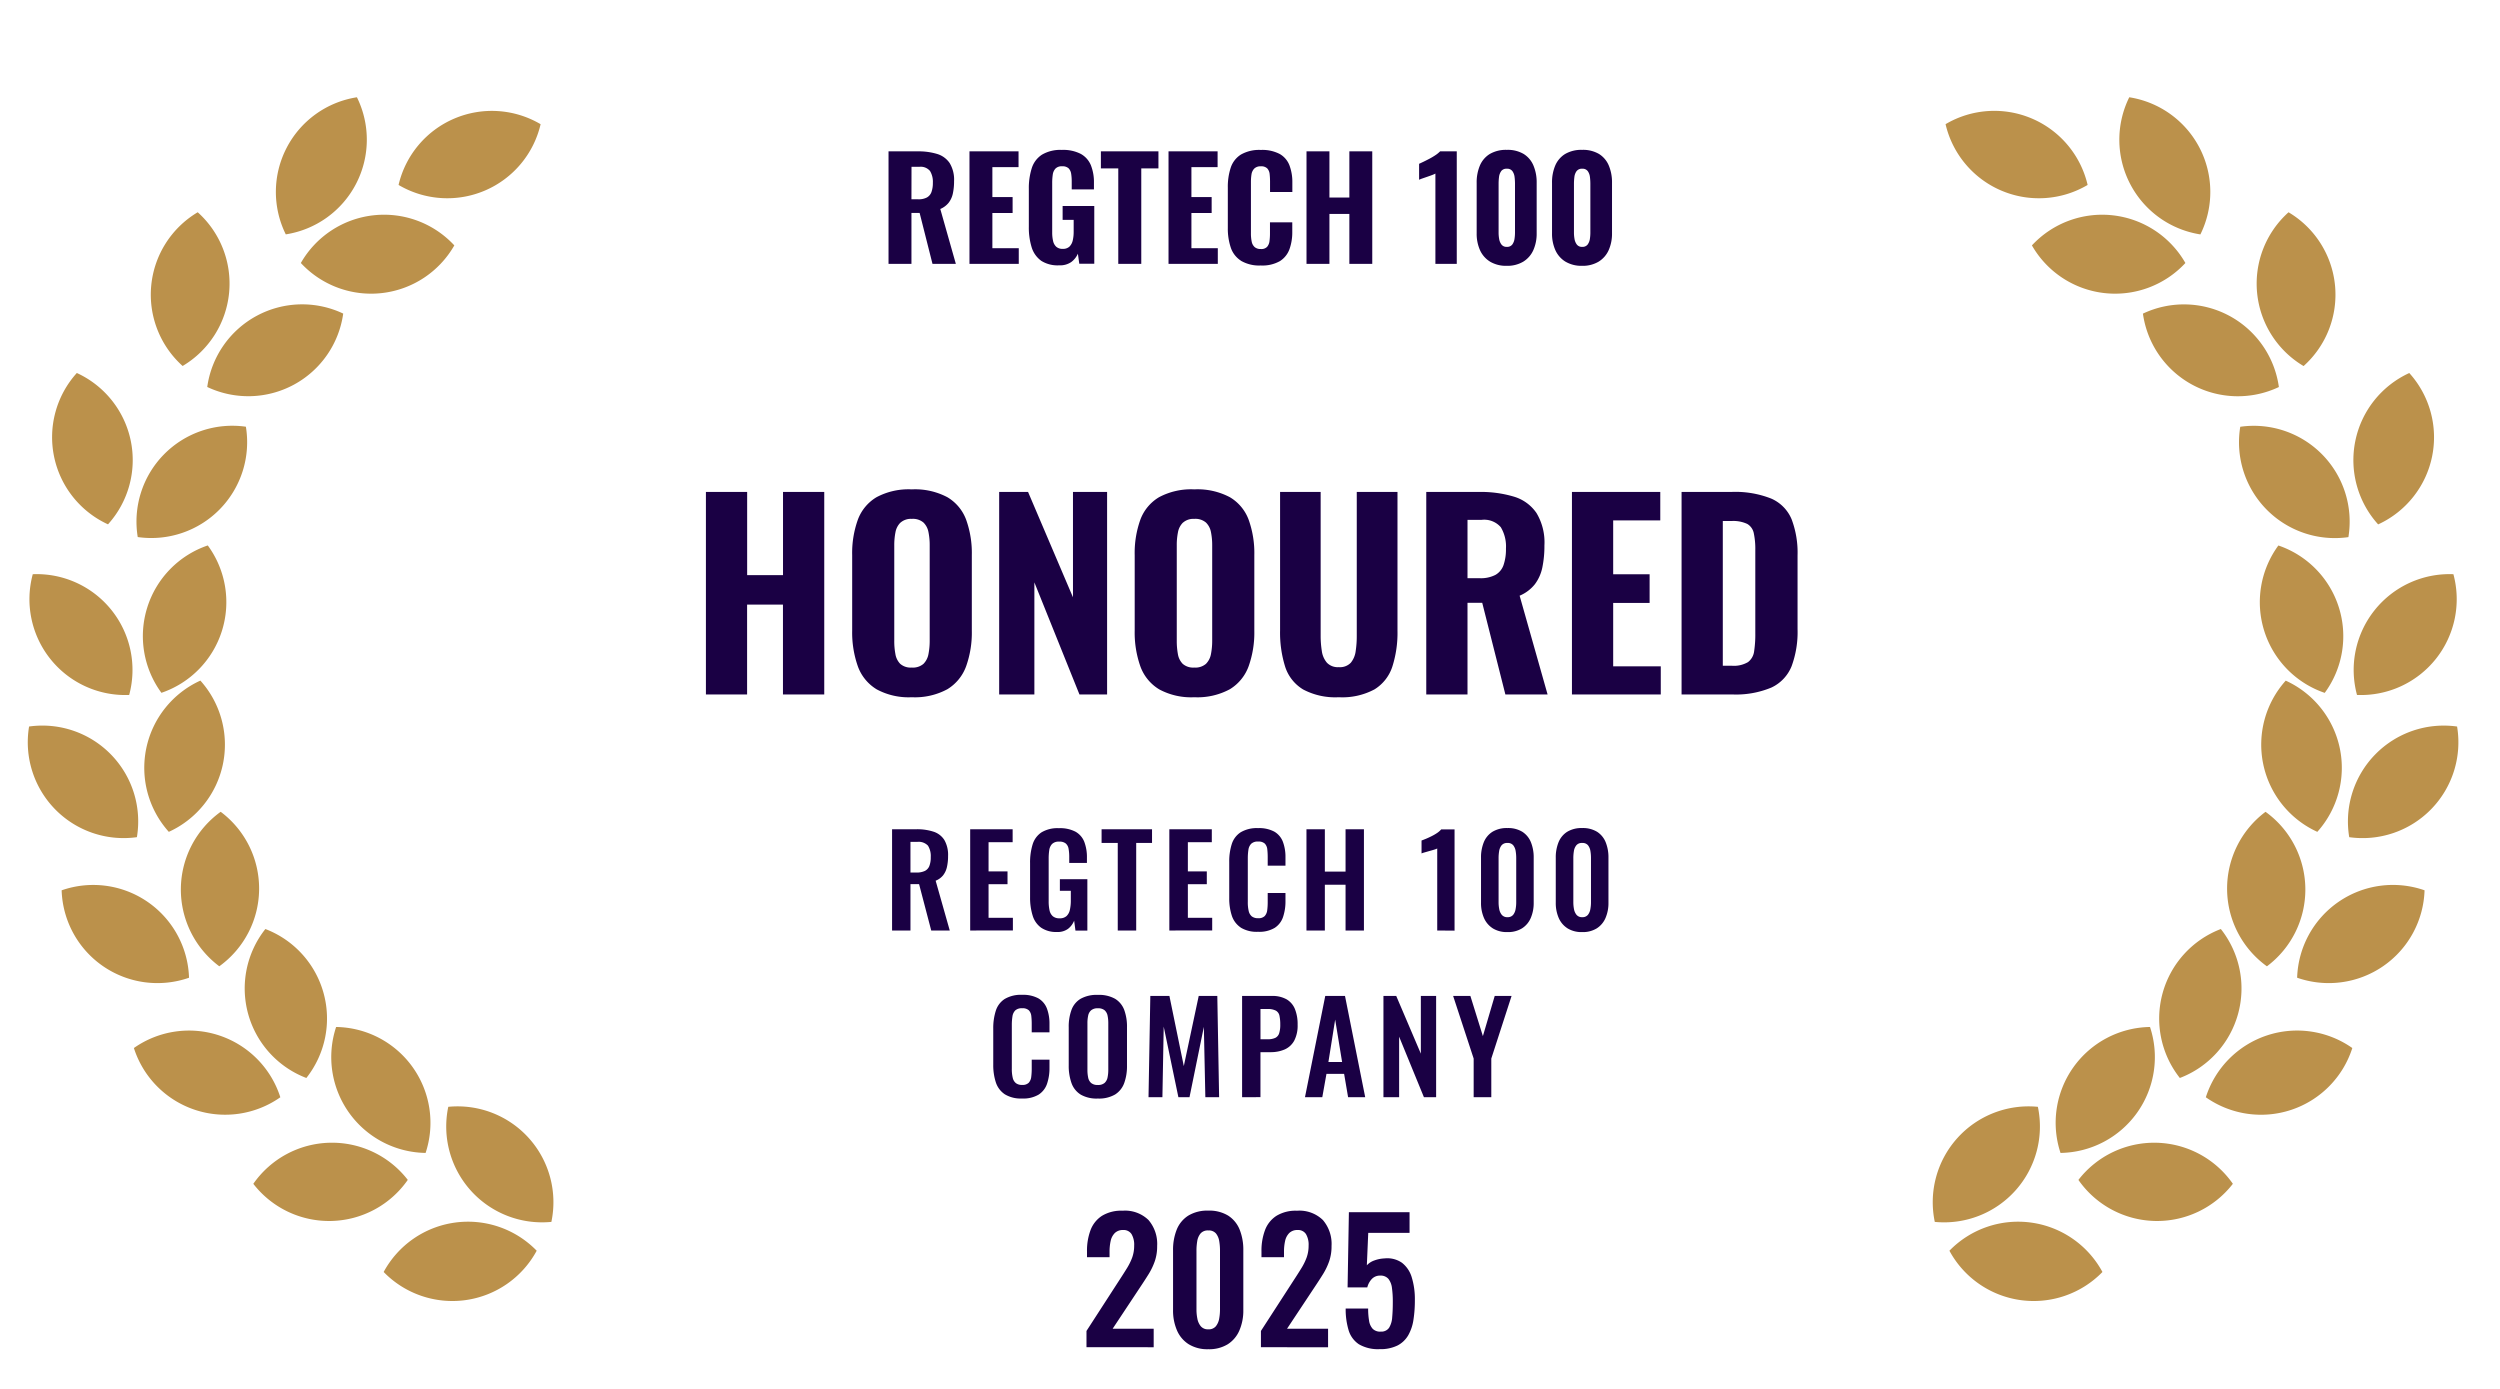 <svg xmlns="http://www.w3.org/2000/svg" viewBox="0 0 180 100">
  <path fill="#bb914b" d="M32.276 79.691a6.9 6.9 0 0 1 7.423 8.285 6.9 6.9 0 0 1-7.423-8.285m-4.652 11.892a6.9 6.9 0 0 1 11.018-1.531 6.9 6.9 0 0 1-11.018 1.531m-3.423-17.64a6.9 6.9 0 0 1 6.442 9.068 6.9 6.9 0 0 1-6.442-9.069m-5.962 11.293a6.9 6.9 0 0 1 11.121-.283 6.9 6.9 0 0 1-11.121.283m.867-18.346a6.9 6.9 0 0 1 2.951 10.726 6.9 6.9 0 0 1-2.95-10.726M9.64 75.458a6.9 6.9 0 0 1 10.544 3.545A6.9 6.9 0 0 1 9.64 75.458m6.249-17.009a6.9 6.9 0 0 1-.1 11.124 6.9 6.9 0 0 1 .1-11.124M4.438 64.103a6.9 6.9 0 0 1 9.172 6.294 6.9 6.9 0 0 1-9.172-6.294m9.989-15.1a6.9 6.9 0 0 1-2.272 10.89 6.9 6.9 0 0 1 2.272-10.89m.533-9.732a6.9 6.9 0 0 1-3.337 10.612 6.9 6.9 0 0 1 3.337-10.612m2.744-8.547a6.9 6.9 0 0 1-7.787 7.944 6.9 6.9 0 0 1 7.787-7.944M2.094 52.309a6.9 6.9 0 0 1 7.763 7.967 6.9 6.9 0 0 1-7.763-7.966m.266-10.967a6.9 6.9 0 0 1 6.941 8.694 6.9 6.9 0 0 1-6.942-8.694m3.177-14.486a6.9 6.9 0 0 1 2.24 10.896 6.9 6.9 0 0 1-2.243-10.9m19.178-4.275a6.9 6.9 0 0 1-9.789 5.284 6.9 6.9 0 0 1 9.789-5.284m-10.48-7.3a6.9 6.9 0 0 1-1.082 11.073 6.9 6.9 0 0 1 1.084-11.067m18.478 2.385a6.9 6.9 0 0 1-11.05 1.267 6.9 6.9 0 0 1 11.05-1.268m6.213-8.725a6.9 6.9 0 0 1-10.227 4.373 6.9 6.9 0 0 1 10.227-4.373m-13.226-1.94a6.9 6.9 0 0 1-5.122 9.872 6.9 6.9 0 0 1 5.122-9.872m121.029 72.688a6.9 6.9 0 0 0-7.422 8.286 6.9 6.9 0 0 0 7.422-8.286m4.649 11.892a6.9 6.9 0 0 0-11.018-1.531 6.9 6.9 0 0 0 11.018 1.531m3.424-17.64a6.9 6.9 0 0 0-6.443 9.068 6.9 6.9 0 0 0 6.443-9.069m5.966 11.291a6.9 6.9 0 0 0-11.12-.279 6.9 6.9 0 0 0 11.12.28m-.866-18.345a6.9 6.9 0 0 0-2.951 10.726 6.9 6.9 0 0 0 2.951-10.726m9.466 8.569a6.9 6.9 0 0 0-10.546 3.545 6.9 6.9 0 0 0 10.546-3.543m-6.248-17.009a6.9 6.9 0 0 0 .1 11.124 6.9 6.9 0 0 0-.1-11.124m11.45 5.651a6.9 6.9 0 0 0-9.174 6.294 6.9 6.9 0 0 0 9.174-6.293m-9.992-15.1a6.9 6.9 0 0 0 2.271 10.89 6.9 6.9 0 0 0-2.271-10.885m-.532-9.733a6.9 6.9 0 0 0 3.336 10.612 6.9 6.9 0 0 0-3.336-10.612m-2.745-8.547a6.9 6.9 0 0 0 7.786 7.945 6.9 6.9 0 0 0-7.786-7.945M176.91 52.31a6.9 6.9 0 0 0-7.765 7.967 6.9 6.9 0 0 0 7.765-7.967m-.265-10.967a6.9 6.9 0 0 0-6.941 8.694 6.9 6.9 0 0 0 6.941-8.693m-3.177-14.487a6.9 6.9 0 0 0-2.242 10.9 6.9 6.9 0 0 0 2.242-10.9m-19.177-4.276a6.9 6.9 0 0 0 9.788 5.285 6.9 6.9 0 0 0-9.788-5.285m10.485-7.298a6.9 6.9 0 0 0 1.082 11.073 6.9 6.9 0 0 0-1.082-11.072m-18.478 2.385a6.9 6.9 0 0 0 11.05 1.267 6.9 6.9 0 0 0-11.05-1.267m-6.217-8.726a6.9 6.9 0 0 0 10.228 4.373 6.9 6.9 0 0 0-10.233-4.373m13.231-1.94a6.9 6.9 0 0 0 5.121 9.875 6.9 6.9 0 0 0-5.121-9.875" />
  <path fill="#1a0044" d="M85.582 96.782a2.2 2.2 0 0 1-.842-1 3.6 3.6 0 0 1-.28-1.463v-4.3a3.9 3.9 0 0 1 .267-1.494 2.13 2.13 0 0 1 .83-1 2.63 2.63 0 0 1 1.439-.36 2.6 2.6 0 0 1 1.433.36 2.15 2.15 0 0 1 .823 1 3.9 3.9 0 0 1 .267 1.494v4.3a3.6 3.6 0 0 1-.28 1.466 2.2 2.2 0 0 1-.839 1 2.55 2.55 0 0 1-1.4.359 2.56 2.56 0 0 1-1.418-.362Zm.852-7.965a1.16 1.16 0 0 0-.235.558 4 4 0 0 0-.053.665v4.262a3.3 3.3 0 0 0 .063.635 1.2 1.2 0 0 0 .246.551.66.66 0 0 0 .542.223.66.66 0 0 0 .547-.223 1.2 1.2 0 0 0 .238-.551 3.6 3.6 0 0 0 .058-.635V90.04a4 4 0 0 0-.053-.665 1.2 1.2 0 0 0-.231-.558.67.67 0 0 0-.559-.224.68.68 0 0 0-.563.224Zm11.4 7.965a1.85 1.85 0 0 1-.738-1.019 5.2 5.2 0 0 1-.207-1.549h1.618a5 5 0 0 0 .066.874 1.1 1.1 0 0 0 .263.588.75.75 0 0 0 .584.2.67.67 0 0 0 .595-.278 1.65 1.65 0 0 0 .223-.757q.045-.485.044-1.132a7 7 0 0 0-.062-.983 1.3 1.3 0 0 0-.256-.649.74.74 0 0 0-.6-.234.8.8 0 0 0-.58.231 1.35 1.35 0 0 0-.339.617h-1.419l.094-5.413h4.368v1.489h-2.975l-.1 2.335a1.3 1.3 0 0 1 .523-.343 2.4 2.4 0 0 1 .763-.154 1.84 1.84 0 0 1 1.248.319 2.07 2.07 0 0 1 .7 1.049 5.3 5.3 0 0 1 .223 1.63 9 9 0 0 1-.1 1.411 3.2 3.2 0 0 1-.375 1.122 1.9 1.9 0 0 1-.771.738 2.76 2.76 0 0 1-1.288.264 2.7 2.7 0 0 1-1.503-.356ZM90.787 97v-1.172l2.4-3.71q.27-.413.5-.786a4.3 4.3 0 0 0 .383-.77 2.5 2.5 0 0 0 .15-.877 1.5 1.5 0 0 0-.191-.832.67.67 0 0 0-.6-.292.82.82 0 0 0-.6.215 1.14 1.14 0 0 0-.3.567 3.5 3.5 0 0 0-.081.77v.405h-1.622v-.427a4.2 4.2 0 0 1 .256-1.525 2.1 2.1 0 0 1 .818-1.024 2.66 2.66 0 0 1 1.482-.37 2.42 2.42 0 0 1 1.867.672 2.64 2.64 0 0 1 .622 1.867 3.3 3.3 0 0 1-.168 1.093 4.7 4.7 0 0 1-.443.929q-.274.441-.593.917l-2 3.018h2.954v1.334Zm-12.56 0v-1.172l2.4-3.71q.27-.413.5-.786a4.3 4.3 0 0 0 .384-.77 2.5 2.5 0 0 0 .149-.877 1.5 1.5 0 0 0-.191-.832.67.67 0 0 0-.6-.292.82.82 0 0 0-.6.215 1.14 1.14 0 0 0-.3.567 3.5 3.5 0 0 0-.081.77v.405h-1.624v-.427a4.2 4.2 0 0 1 .256-1.525 2.1 2.1 0 0 1 .818-1.024 2.66 2.66 0 0 1 1.488-.371 2.42 2.42 0 0 1 1.867.672 2.64 2.64 0 0 1 .622 1.867 3.3 3.3 0 0 1-.168 1.093 4.7 4.7 0 0 1-.443.929q-.274.441-.593.917l-2 3.018h2.954v1.334Zm-.422-18.193a1.6 1.6 0 0 1-.657-.826 3.7 3.7 0 0 1-.2-1.272v-2.735a3.5 3.5 0 0 1 .2-1.263 1.56 1.56 0 0 1 .658-.8 2.36 2.36 0 0 1 1.238-.279 2.36 2.36 0 0 1 1.242.281 1.6 1.6 0 0 1 .658.8 3.5 3.5 0 0 1 .2 1.261v2.74a3.6 3.6 0 0 1-.2 1.265 1.63 1.63 0 0 1-.658.825 2.3 2.3 0 0 1-1.242.291 2.3 2.3 0 0 1-1.24-.287Zm.76-6.069a.68.68 0 0 0-.216.382 2.5 2.5 0 0 0-.054.549v3.357a2.7 2.7 0 0 0 .051.551.7.7 0 0 0 .211.394.7.7 0 0 0 .487.146.7.7 0 0 0 .486-.146.72.72 0 0 0 .214-.394 2.7 2.7 0 0 0 .053-.551v-3.357a2.6 2.6 0 0 0-.053-.549.7.7 0 0 0-.214-.382.72.72 0 0 0-.486-.141.7.7 0 0 0-.479.142Zm-6.229 6.044a1.64 1.64 0 0 1-.638-.86 4 4 0 0 1-.184-1.254v-2.6a4.1 4.1 0 0 1 .184-1.294 1.57 1.57 0 0 1 .638-.846 2.27 2.27 0 0 1 1.256-.3 2.3 2.3 0 0 1 1.178.258 1.44 1.44 0 0 1 .61.732 3.1 3.1 0 0 1 .183 1.111v.6h-1.279v-.625a5 5 0 0 0-.031-.56.7.7 0 0 0-.175-.4.65.65 0 0 0-.482-.149.68.68 0 0 0-.5.158.77.77 0 0 0-.2.427 4 4 0 0 0-.045.6v3.168a2.7 2.7 0 0 0 .065.65.68.68 0 0 0 .228.387.7.7 0 0 0 .453.129.62.62 0 0 0 .473-.157.76.76 0 0 0 .179-.42 4.5 4.5 0 0 0 .035-.584v-.656h1.279v.586a3.5 3.5 0 0 1-.174 1.142 1.5 1.5 0 0 1-.6.783 2.15 2.15 0 0 1-1.2.284 2.2 2.2 0 0 1-1.253-.309Zm33.768.217v-2.783l-1.478-4.507h1.242l.9 2.892.851-2.892h1.214l-1.459 4.507v2.783Zm-3.581 0-1.786-4.359v4.359h-1.129v-7.29h.921l1.772 4.154v-4.154h1.1v7.29Zm-5.46 0-.287-1.682h-1.271l-.3 1.682h-1.247l1.46-7.29h1.422l1.455 7.29Zm-1.418-2.533h.987l-.5-3.057Zm-6.214 2.533v-7.29h2.139a2.06 2.06 0 0 1 1.065.243 1.44 1.44 0 0 1 .6.7 2.9 2.9 0 0 1 .194 1.12 2.36 2.36 0 0 1-.242 1.15 1.45 1.45 0 0 1-.68.634 2.5 2.5 0 0 1-1.032.2h-.722v3.239Zm1.324-4.173h.5a1.26 1.26 0 0 0 .568-.1.55.55 0 0 0 .278-.335 2 2 0 0 0 .078-.621 3 3 0 0 0-.058-.641.55.55 0 0 0-.255-.361 1.23 1.23 0 0 0-.612-.118h-.5Zm-3.97 4.173-.108-5.064-1.033 5.064h-.8l-1.057-5.083-.094 5.083h-1l.13-7.29h1.375l1.036 5.049 1.073-5.049h1.339l.13 7.29Zm26.071-12.163a1.67 1.67 0 0 1-.631-.749 2.7 2.7 0 0 1-.21-1.1v-3.225a2.9 2.9 0 0 1 .2-1.12 1.6 1.6 0 0 1 .622-.752 1.97 1.97 0 0 1 1.079-.27 1.95 1.95 0 0 1 1.076.27 1.6 1.6 0 0 1 .617.752 2.9 2.9 0 0 1 .2 1.12v3.229a2.7 2.7 0 0 1-.21 1.1 1.66 1.66 0 0 1-.628.749 1.9 1.9 0 0 1-1.055.27 1.92 1.92 0 0 1-1.06-.272Zm.64-5.974a.87.87 0 0 0-.176.418 3 3 0 0 0-.04.5v3.2a2.6 2.6 0 0 0 .047.476.9.9 0 0 0 .185.414.5.5 0 0 0 .406.167.5.5 0 0 0 .411-.167.9.9 0 0 0 .177-.414 2.7 2.7 0 0 0 .045-.476v-3.2a3 3 0 0 0-.04-.5.9.9 0 0 0-.173-.418.5.5 0 0 0-.42-.168.5.5 0 0 0-.422.169Zm-6.022 5.974a1.67 1.67 0 0 1-.631-.749 2.7 2.7 0 0 1-.21-1.1v-3.225a2.9 2.9 0 0 1 .2-1.12 1.6 1.6 0 0 1 .622-.752 1.97 1.97 0 0 1 1.079-.27 1.95 1.95 0 0 1 1.075.27 1.6 1.6 0 0 1 .617.752 2.9 2.9 0 0 1 .2 1.12v3.229a2.7 2.7 0 0 1-.21 1.1 1.65 1.65 0 0 1-.629.749 1.9 1.9 0 0 1-1.054.27 1.92 1.92 0 0 1-1.059-.272Zm.639-5.974a.9.9 0 0 0-.175.418 3 3 0 0 0-.04.5v3.2a2.5 2.5 0 0 0 .047.476.9.9 0 0 0 .185.414.5.5 0 0 0 .406.167.5.5 0 0 0 .41-.167.9.9 0 0 0 .178-.414 2.7 2.7 0 0 0 .044-.476v-3.2a3 3 0 0 0-.04-.5.9.9 0 0 0-.174-.418.5.5 0 0 0-.419-.168.51.51 0 0 0-.422.169Zm-33.155 5.929a1.66 1.66 0 0 1-.607-.868 4.3 4.3 0 0 1-.185-1.329V62.15a4.4 4.4 0 0 1 .183-1.352 1.6 1.6 0 0 1 .638-.868 2.24 2.24 0 0 1 1.253-.3 2.4 2.4 0 0 1 1.191.25 1.44 1.44 0 0 1 .635.725 3.1 3.1 0 0 1 .193 1.153v.373h-1.274v-.416a3.3 3.3 0 0 0-.047-.6.65.65 0 0 0-.2-.382.7.7 0 0 0-.482-.135.67.67 0 0 0-.511.173.8.8 0 0 0-.2.451 4 4 0 0 0-.041.613v3.048a3 3 0 0 0 .062.657.78.78 0 0 0 .235.428.72.72 0 0 0 .489.15.7.7 0 0 0 .5-.161.85.85 0 0 0 .241-.451 3 3 0 0 0 .068-.681v-.685h-.788v-.836h1.979v3.7h-.857l-.094-.716a1.4 1.4 0 0 1-.437.585 1.25 1.25 0 0 1-.8.23 1.92 1.92 0 0 1-1.144-.312Zm14.369-.013a1.64 1.64 0 0 1-.639-.859 4 4 0 0 1-.183-1.255v-2.6a4.1 4.1 0 0 1 .183-1.293 1.58 1.58 0 0 1 .639-.846 2.27 2.27 0 0 1 1.257-.3 2.3 2.3 0 0 1 1.177.259 1.44 1.44 0 0 1 .61.732 3.1 3.1 0 0 1 .183 1.111v.6h-1.279v-.625a5 5 0 0 0-.031-.56.7.7 0 0 0-.175-.4.65.65 0 0 0-.482-.15.68.68 0 0 0-.5.159.77.77 0 0 0-.2.427 4 4 0 0 0-.045.6v3.167a2.7 2.7 0 0 0 .065.651.7.7 0 0 0 .227.387.72.72 0 0 0 .454.128.62.62 0 0 0 .473-.157.76.76 0 0 0 .179-.42 4.4 4.4 0 0 0 .035-.584v-.656h1.279v.587a3.5 3.5 0 0 1-.174 1.142 1.5 1.5 0 0 1-.6.782 2.15 2.15 0 0 1-1.2.284 2.2 2.2 0 0 1-1.254-.306Zm14.153.218v-5.905a1.2 1.2 0 0 1-.214.082 7 7 0 0 1-.348.1l-.348.1a2 2 0 0 0-.219.073v-.929q.126-.045.316-.124.191-.08.4-.184a3.4 3.4 0 0 0 .4-.231 1.5 1.5 0 0 0 .3-.262h.961v7.29Zm-6.6 0v-3.295h-1.491v3.295h-1.324v-7.29h1.324v3.047h1.491v-3.047h1.323v7.29Zm-12.688 0v-7.29h3.058v.932h-1.724v2.1h1.364v.924h-1.364v2.417h1.752v.915Zm-3.714 0v-6.305h-1.164v-.984h3.632v.984h-1.14v6.306Zm-10.625 0v-7.29h3.057v.932h-1.734v2.1h1.365v.924h-1.365v2.417h1.752v.915Zm-2.805 0-.875-3.341h-.62v3.341h-1.324v-7.29h1.746a3.8 3.8 0 0 1 1.243.177 1.44 1.44 0 0 1 .777.6 2.15 2.15 0 0 1 .266 1.153 3.5 3.5 0 0 1-.081.786 1.5 1.5 0 0 1-.276.6 1.3 1.3 0 0 1-.538.388l1.017 3.589Zm-1.495-4.172h.419a1.4 1.4 0 0 0 .614-.115.67.67 0 0 0 .328-.359 1.7 1.7 0 0 0 .1-.639 1.4 1.4 0 0 0-.2-.823.92.92 0 0 0-.774-.272h-.487Zm28.263-13.189a2.97 2.97 0 0 1-1.287-1.639 8.2 8.2 0 0 1-.363-2.6v-9.977h2.921v10.379a7 7 0 0 0 .084 1.073 1.64 1.64 0 0 0 .365.842 1.08 1.08 0 0 0 .858.322 1.08 1.08 0 0 0 .868-.322 1.65 1.65 0 0 0 .348-.842 7 7 0 0 0 .077-1.073V35.419h2.932v9.977a8 8 0 0 1-.37 2.6 3.02 3.02 0 0 1-1.285 1.639 4.9 4.9 0 0 1-2.57.566 4.94 4.94 0 0 1-2.573-.562Zm-10.367-.01a3.2 3.2 0 0 1-1.345-1.654 7.3 7.3 0 0 1-.406-2.56V39.97a7.1 7.1 0 0 1 .408-2.553 3.16 3.16 0 0 1 1.346-1.619 4.9 4.9 0 0 1 2.54-.563 4.96 4.96 0 0 1 2.56.565 3.16 3.16 0 0 1 1.35 1.619 7.1 7.1 0 0 1 .409 2.551v5.444a7.2 7.2 0 0 1-.409 2.555 3.22 3.22 0 0 1-1.35 1.654 4.9 4.9 0 0 1-2.56.578 4.83 4.83 0 0 1-2.538-.572Zm1.727-12a1.3 1.3 0 0 0-.362.695 4.7 4.7 0 0 0-.087.941v6.886a5.3 5.3 0 0 0 .08.939 1.3 1.3 0 0 0 .347.709 1.14 1.14 0 0 0 .836.269 1.16 1.16 0 0 0 .841-.269 1.34 1.34 0 0 0 .36-.709 5 5 0 0 0 .087-.939v-6.886a4.8 4.8 0 0 0-.087-.941 1.3 1.3 0 0 0-.36-.695 1.17 1.17 0 0 0-.841-.266 1.13 1.13 0 0 0-.809.266Zm-22.067 12a3.2 3.2 0 0 1-1.345-1.654 7.3 7.3 0 0 1-.407-2.56V39.97a7.1 7.1 0 0 1 .409-2.553 3.16 3.16 0 0 1 1.345-1.619 4.9 4.9 0 0 1 2.541-.563 4.96 4.96 0 0 1 2.56.565 3.16 3.16 0 0 1 1.35 1.619 7.1 7.1 0 0 1 .409 2.551v5.444a7.2 7.2 0 0 1-.409 2.555 3.22 3.22 0 0 1-1.35 1.654 4.9 4.9 0 0 1-2.56.578 4.84 4.84 0 0 1-2.538-.572Zm1.727-12a1.3 1.3 0 0 0-.362.695 4.8 4.8 0 0 0-.087.941v6.886a5 5 0 0 0 .081.939 1.3 1.3 0 0 0 .347.709 1.14 1.14 0 0 0 .836.269 1.16 1.16 0 0 0 .841-.269 1.33 1.33 0 0 0 .359-.709 5 5 0 0 0 .087-.939v-6.886a4.7 4.7 0 0 0-.087-.941 1.3 1.3 0 0 0-.359-.695 1.17 1.17 0 0 0-.841-.266 1.13 1.13 0 0 0-.81.266ZM121.073 50V35.42h3.578a7 7 0 0 1 2.884.481 2.8 2.8 0 0 1 1.463 1.492 6.8 6.8 0 0 1 .426 2.6V45.3a7.1 7.1 0 0 1-.426 2.66 2.88 2.88 0 0 1-1.449 1.54 6.6 6.6 0 0 1-2.836.5Zm2.969-2.067h.642a2 2 0 0 0 1.173-.262 1.15 1.15 0 0 0 .44-.778 8 8 0 0 0 .085-1.275v-6.009a5.5 5.5 0 0 0-.108-1.212 1 1 0 0 0-.468-.672 2.36 2.36 0 0 0-1.147-.211h-.617ZM113.18 50V35.42h6.36v2.05h-3.391v3.875h2.623v2.064h-2.623v4.567h3.427v2.025Zm-4.793 0-1.667-6.6h-1.06V50h-2.969V35.42h3.784a8.3 8.3 0 0 1 2.525.338 3 3 0 0 1 1.626 1.178 4.1 4.1 0 0 1 .572 2.34 7.6 7.6 0 0 1-.151 1.588 3 3 0 0 1-.541 1.206 2.77 2.77 0 0 1-1.093.82l2.013 7.11Zm-2.727-8.369h.873a2.3 2.3 0 0 0 1.135-.237 1.3 1.3 0 0 0 .587-.71 3.5 3.5 0 0 0 .174-1.182 2.7 2.7 0 0 0-.369-1.54 1.58 1.58 0 0 0-1.386-.532h-1.013ZM77.72 50l-3.245-8.069V50H71.94V35.42h2.08l3.234 7.587V35.42h2.457V50Zm-21.347 0v-6.468h-2.582V50h-2.965V35.42h2.969v5.989h2.582V35.42h2.969V50Zm56.339-31.161a1.87 1.87 0 0 1-.724-.823 2.9 2.9 0 0 1-.242-1.214V13.17a3.1 3.1 0 0 1 .229-1.245 1.8 1.8 0 0 1 .71-.835 2.3 2.3 0 0 1 1.228-.3 2.26 2.26 0 0 1 1.223.3 1.8 1.8 0 0 1 .7.835 3.1 3.1 0 0 1 .229 1.245v3.632a2.9 2.9 0 0 1-.242 1.212 1.86 1.86 0 0 1-.722.825 2.23 2.23 0 0 1-1.193.3 2.24 2.24 0 0 1-1.192-.299Zm.8-6.516a.9.9 0 0 0-.156.417 4 4 0 0 0-.031.46v3.573a2.6 2.6 0 0 0 .04.432.9.9 0 0 0 .166.4.45.45 0 0 0 .386.169.46.46 0 0 0 .394-.169.9.9 0 0 0 .16-.4 3 3 0 0 0 .035-.432V13.2a4 4 0 0 0-.031-.46.9.9 0 0 0-.155-.417.46.46 0 0 0-.4-.175.47.47 0 0 0-.407.176Zm-6.226 6.516a1.87 1.87 0 0 1-.724-.823 2.9 2.9 0 0 1-.242-1.214V13.17a3.1 3.1 0 0 1 .23-1.245 1.8 1.8 0 0 1 .71-.835 2.3 2.3 0 0 1 1.228-.3 2.26 2.26 0 0 1 1.223.3 1.8 1.8 0 0 1 .7.835 3.1 3.1 0 0 1 .229 1.245v3.632a2.9 2.9 0 0 1-.242 1.212 1.86 1.86 0 0 1-.722.825 2.23 2.23 0 0 1-1.193.3 2.24 2.24 0 0 1-1.197-.299Zm.8-6.516a.9.9 0 0 0-.156.417 4 4 0 0 0-.031.46v3.573a2.6 2.6 0 0 0 .04.432.9.9 0 0 0 .166.4.45.45 0 0 0 .386.169.46.46 0 0 0 .394-.169.9.9 0 0 0 .159-.4 3 3 0 0 0 .036-.432V13.2a4 4 0 0 0-.031-.46.9.9 0 0 0-.155-.417.46.46 0 0 0-.4-.175.47.47 0 0 0-.411.176ZM74.96 18.771a1.87 1.87 0 0 1-.684-.977 4.8 4.8 0 0 1-.2-1.471v-2.717a4.7 4.7 0 0 1 .212-1.5 1.8 1.8 0 0 1 .734-.97 2.6 2.6 0 0 1 1.427-.342 2.76 2.76 0 0 1 1.374.29 1.65 1.65 0 0 1 .723.82 3.3 3.3 0 0 1 .218 1.258v.473h-1.6v-.572a3.4 3.4 0 0 0-.042-.562.7.7 0 0 0-.187-.386.64.64 0 0 0-.463-.141.61.61 0 0 0-.484.171.8.8 0 0 0-.19.436 4 4 0 0 0-.04.569v3.59a2.7 2.7 0 0 0 .062.6.8.8 0 0 0 .226.423.67.67 0 0 0 .472.155.67.67 0 0 0 .483-.163.9.9 0 0 0 .236-.439 2.7 2.7 0 0 0 .067-.618v-.868h-.795v-1h2.279v4.16h-1.08l-.1-.725a1.5 1.5 0 0 1-.476.6 1.4 1.4 0 0 1-.861.238 2.2 2.2 0 0 1-1.314-.332Zm14.389 0a1.8 1.8 0 0 1-.734-.947 4.3 4.3 0 0 1-.212-1.411v-2.907a4.4 4.4 0 0 1 .212-1.442 1.77 1.77 0 0 1 .734-.937 2.65 2.65 0 0 1 1.43-.331 2.7 2.7 0 0 1 1.363.292 1.6 1.6 0 0 1 .7.82 3.4 3.4 0 0 1 .207 1.226v.688h-1.606v-.759a5 5 0 0 0-.029-.532.7.7 0 0 0-.167-.4.6.6 0 0 0-.465-.155.63.63 0 0 0-.475.162.76.76 0 0 0-.2.419 3.6 3.6 0 0 0-.04.56v3.682a2.8 2.8 0 0 0 .056.6.7.7 0 0 0 .212.391.65.65 0 0 0 .443.139.57.57 0 0 0 .455-.158.77.77 0 0 0 .171-.415 4 4 0 0 0 .034-.549v-.8h1.606v.679a3.6 3.6 0 0 1-.2 1.25 1.7 1.7 0 0 1-.69.864 2.55 2.55 0 0 1-1.378.315 2.6 2.6 0 0 1-1.43-.341Zm14 .227v-6.5a2 2 0 0 1-.245.107c-.1.039-.216.078-.336.12l-.338.117a3 3 0 0 0-.255.1v-1.148q.123-.055.328-.154t.436-.221a5 5 0 0 0 .435-.262 2 2 0 0 0 .313-.259h1.2v8.1Zm-6.195 0v-3.594h-1.435v3.594h-1.65v-8.1h1.65v3.326h1.435v-3.326h1.649v8.1Zm-13.02 0v-8.1h3.533v1.138h-1.885v2.153h1.457v1.147h-1.457v2.537h1.9v1.125Zm-3.618 0v-6.875h-1.252v-1.225h4.144v1.225h-1.236v6.875Zm-10.714 0v-8.1h3.533v1.138h-1.884v2.153h1.457v1.147h-1.457v2.537h1.9v1.125Zm-2.663 0-.926-3.667h-.589v3.667h-1.65v-8.1h2.1a4.6 4.6 0 0 1 1.4.187 1.67 1.67 0 0 1 .9.654 2.3 2.3 0 0 1 .319 1.3 4.2 4.2 0 0 1-.085.882 1.65 1.65 0 0 1-.3.67 1.54 1.54 0 0 1-.607.456l1.119 3.95Zm-1.515-4.649h.485a1.26 1.26 0 0 0 .63-.132.73.73 0 0 0 .327-.394 1.9 1.9 0 0 0 .1-.656 1.5 1.5 0 0 0-.205-.856.87.87 0 0 0-.769-.3h-.563Z" />
</svg>
